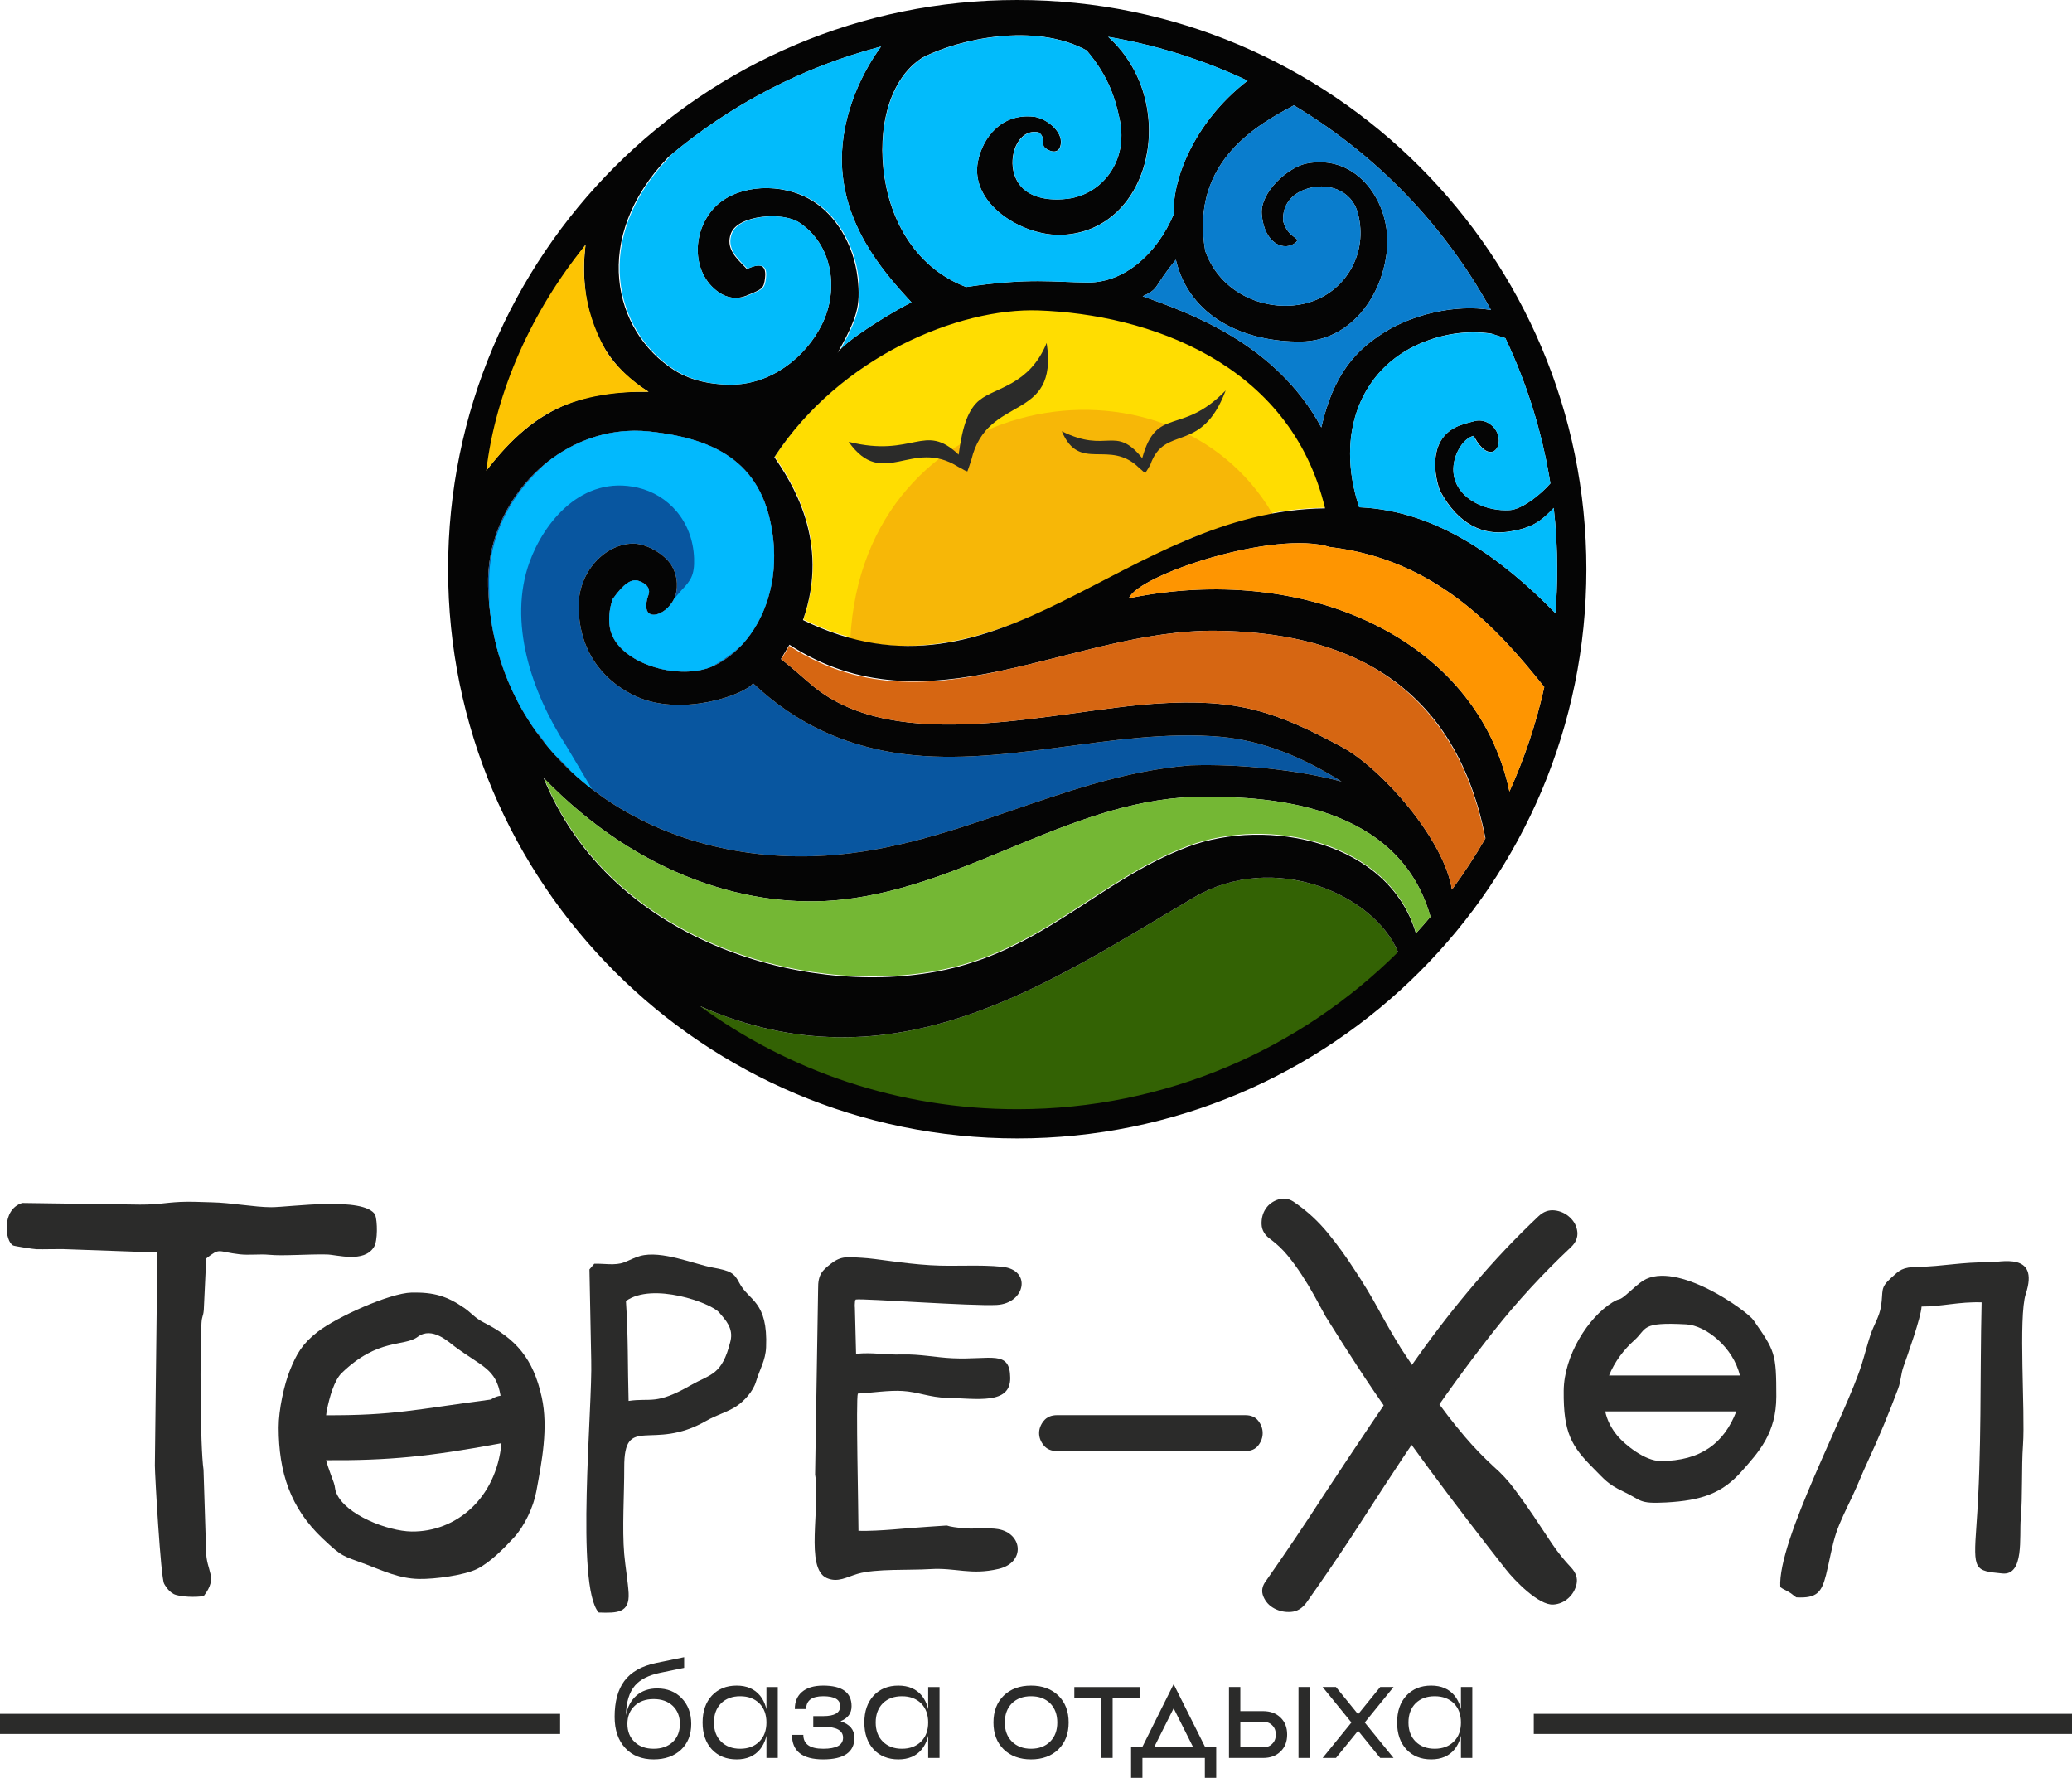 <?xml version="1.0" encoding="UTF-8"?> <svg xmlns="http://www.w3.org/2000/svg" xmlns:xlink="http://www.w3.org/1999/xlink" xmlns:xodm="http://www.corel.com/coreldraw/odm/2003" xml:space="preserve" width="163.421mm" height="140.202mm" version="1.1" style="shape-rendering:geometricPrecision; text-rendering:geometricPrecision; image-rendering:optimizeQuality; fill-rule:evenodd; clip-rule:evenodd" viewBox="0 0 16250.71 13941.77"> <defs> <style type="text/css"> .fil2 {fill:#2B2B2A} .fil12 {fill:#02B9FD} .fil7 {fill:#02BBFB} .fil6 {fill:#050505} .fil0 {fill:#0856A0} .fil8 {fill:#0A7DCD} .fil4 {fill:#336204} .fil9 {fill:#74B734} .fil10 {fill:#D66612} .fil5 {fill:#F7B707} .fil13 {fill:#FDC403} .fil11 {fill:#FE9501} .fil1 {fill:#FFDD01} .fil3 {fill:#2B2B2A;fill-rule:nonzero} </style> </defs> <g id="Слой_x0020_1">  <path class="fil0" d="M3828.13 4599.35c-21.46,-675.91 575.94,-1289.93 1267.27,-1215.24 535.84,57.89 902.59,255.64 968.56,842.86 50.88,453.6 -156.66,841.44 -455.85,989.56 -262.45,129.91 -735.95,-3.6 -816.58,-261.18 -25.63,-81.84 -11.49,-188.09 14.07,-257.41 83.77,-119.12 146.99,-161.33 201.27,-143.17 91.44,30.61 88.31,82.77 79.48,107.97 -81.5,232.46 134.58,179.68 202.48,29.72 28.34,-62.6 33.94,-167.9 -24.63,-262.51 -52.35,-84.57 -194.71,-168.52 -300.54,-167.05 -218.53,3.03 -431.46,220.99 -425.68,502.6 8.02,390.13 239.88,595.1 440.66,690.73 356.87,170.02 857.06,-5.01 927.63,-97.8 342.23,322 710.64,477.13 1092.69,541.66 836.03,141.26 1737.8,-196.66 2575.09,-122.11 328.39,29.24 647,160.75 947.78,351.22 -332.39,-90.82 -807.87,-140.44 -1184.52,-127.42 -1023.13,81.39 -1889.59,679.38 -2959.54,712.33 -1337.87,41.2 -2507.5,-791.93 -2549.64,-2114.75z"></path> <path class="fil1" d="M6300.57 4857.73c218.62,-620.7 -96.85,-1091.37 -224.19,-1277.26 517.29,-791.5 1449.69,-1172.48 2071.42,-1150.68 850.96,29.83 1975.16,405.73 2247.72,1552.07 -1584.96,16.96 -2542.24,1636.69 -4094.95,875.87z"></path> <path class="fil2" d="M6732.98 12004.82c0,-162.9 -20.79,-1030.8 -5.01,-1076.28 117.87,-6.81 240.36,-26.78 350.16,-20.58 119.78,6.75 214.93,50.77 347.79,53.85 236.57,5.46 499.36,55.41 497.34,-156.52 -2.13,-222.78 -151.73,-139.8 -453.11,-153.87 -131.97,-6.16 -256.78,-33.34 -391.72,-29.61 -153.83,4.27 -223.51,-18.42 -364.27,-5.46l-9.22 -361.44c-0.3,-4.44 -0.96,-8.03 -0.99,-12.45 -0.02,-4.46 0,-8.3 0.25,-12.65 3.12,-51.94 1.84,-24.6 7.99,-39.07 66.18,-9.14 913.54,53.69 1106.05,42.63 224.71,-12.91 274.85,-274.84 43.44,-298.95 -187.74,-19.57 -368.87,-0.52 -565.71,-12.62 -224.66,-13.8 -421.54,-52.41 -535.9,-58.31 -107.19,-5.53 -161.11,-18.16 -242.99,46.48 -66.58,52.55 -102.57,82.31 -100.59,198.33l-23.66 1455.45c43.04,252.46 -81.84,736.26 91.69,811.45 88.05,38.15 157.04,-8.93 243.5,-33.69 142.5,-40.77 400.94,-26.29 567.83,-36.54 202.3,-12.41 316.21,49.82 535.7,-1.44 212.77,-49.69 189.75,-278.97 -3.96,-312.39 -76.16,-13.15 -199.15,2.06 -283.72,-7.56 -208.51,-23.72 -10.41,-25.62 -262.34,-10.84 -174.88,10.27 -380.16,36.29 -548.56,32.11z"></path> <path class="fil2" d="M13962.56 12445.97c30.75,22.35 27.47,15.77 63.41,36.38 29.14,16.72 34.64,25.79 62.21,44.27 163.25,9.27 198.89,-41.12 233.58,-177.45 25.7,-100.97 46.05,-228.5 79.03,-327.12 30.09,-90.04 82.75,-194.25 123.64,-280.63 49.39,-104.39 76.97,-179.49 125.15,-282.6 85.29,-182.58 168.95,-385.73 238.28,-571.45 19.88,-53.22 21.37,-113.7 39.5,-165.32 32.91,-93.74 139.65,-391.53 143.26,-475.96 155.65,0.6 295.31,-39.22 471.14,-33.02 -13.98,601.99 2.42,1158.38 -40.69,1751.37 -25.79,354.68 -13.87,352.96 203.07,374.82 173.48,17.49 132.55,-289.54 144.45,-428.87 15.55,-182.23 4.97,-396.78 17.79,-580.11 18.18,-260.02 -37.66,-1003.56 21.76,-1183.94 110.32,-334.94 -206.25,-245.23 -292.04,-246.89 -203.34,-3.93 -361.11,32.4 -551.03,35.17 -128.67,1.9 -147.81,27.78 -211.92,85.5 -91.84,82.65 -60.71,98.68 -80.34,223.36 -13.22,83.89 -56.39,145.48 -82.3,223.11 -24.39,73.11 -45.48,156.9 -69.69,234.17 -121.6,388.42 -659.1,1377.82 -638.26,1745.22z"></path> <path class="fil2" d="M1097.53 9816.99l136.58 1.17 -19.43 1674.59c0.07,69.79 45.46,876.97 72.51,926.7 2.32,4.25 31.4,60.06 76.27,81.71 46.22,22.29 175.74,27.09 234.79,14.75 116.09,-151.82 18.03,-188.31 18.01,-356.41l-20.03 -633.74c-27.07,-185.37 -27.9,-950.47 -16.11,-1149.18 3.51,-59.09 13.4,-49.68 18.11,-102.3l19.1 -405.8c114.38,-87.96 83.06,-52.44 263.87,-32.1 72.13,8.11 155.66,-3.58 230.03,3.63 109.31,10.6 296.18,-5.5 450.93,-2.61 80.55,1.51 292.96,69.04 371.39,-59.16 29.75,-48.68 26.77,-201.53 9.24,-251.82 -86.63,-146.7 -669.04,-59.64 -816.16,-59.58 -129.76,0.07 -317.03,-35.73 -463.58,-38.28 -82.54,-1.43 -164.63,-7.27 -246.7,-3.25 -133.03,6.5 -164.94,21.23 -318.82,21.23l-922.88 -12.89c-166.63,51.3 -135.07,304.74 -70.66,333.66 11.93,5.38 158.54,28.35 180.86,28.89 67.28,1.64 136.82,-1.65 204.35,-0.89l608.33 21.68z"></path> <path class="fil2" d="M4909.17 10202.77c209.88,-150.68 668.31,15.12 731.43,90.13 48.57,57.67 113.61,121.56 88.4,224.64 -65.96,269.66 -155.78,256.26 -309.29,344.38 -278.87,160.12 -313.61,97.82 -489.63,124.22 -7.58,-257.89 -2.16,-513.11 -20.91,-783.38zm-248.15 -292.46l-37.93 44.51 13.89 711.77c11.2,364.33 -125.41,1771.17 58.65,1978.67 146.58,5.15 243.12,3.59 234.63,-152.36 -4.48,-82.59 -26.26,-211.56 -34.41,-305.1 -17.31,-198.61 0.69,-474.06 0.07,-680.79 -1.3,-426.16 217.52,-118.89 644.06,-365.36 77.18,-44.58 167.94,-69.1 234.82,-113.38 59.08,-39.12 130.61,-113.38 154.76,-194.26 29.07,-97.3 74.37,-164.41 78.84,-268.27 15.7,-364.18 -136.58,-363.76 -209.28,-504.1 -40.81,-78.82 -67.4,-95.92 -209.62,-121.46 -139.92,-25.13 -402.12,-137.75 -569.68,-90.68 -48.54,13.62 -78.65,32.39 -125.43,50.23 -69.99,26.69 -157.38,7.77 -233.37,10.59z"></path> <path class="fil3" d="M9766.65 11097.69c45.49,0 79.61,14.93 102.38,44.81 22.75,29.85 34.12,61.85 34.12,95.98 0,34.14 -11.37,66.14 -34.12,95.99 -22.77,29.87 -56.89,44.8 -102.38,44.8l-1476.14 0c-45.52,0 -80.36,-14.93 -104.53,-44.8 -24.17,-29.85 -36.26,-61.85 -36.26,-95.99 0,-34.13 12.08,-66.13 36.26,-95.98 24.17,-29.88 59.01,-44.81 104.53,-44.81l1476.14 0z"></path> <path class="fil3" d="M12169.61 12101.88c47.33,70.04 98.53,133.95 153.61,191.72 37.22,40.74 51.16,83.21 41.8,127.39 -9.37,44.2 -30.8,81.47 -64.32,111.81 -33.51,30.34 -72.76,47.04 -117.63,50.12 -115.65,7.93 -306.73,-191.81 -371.98,-274.87 -388.17,-494.29 -826.26,-1073.34 -1162.78,-1589.95 -85.68,-131.57 -169.76,-263.52 -252.12,-395.83 -29.43,-53 -59.28,-107.67 -89.49,-164.03 -29.46,-53 -61.6,-106.28 -96.45,-159.85 -34.84,-53.54 -71.62,-104.03 -110.34,-151.45 -38.72,-47.43 -83.38,-90 -133.97,-127.74 -45.72,-31.79 -69.49,-71.19 -71.28,-118.15 -1.78,-46.94 9.16,-87.99 32.83,-123.13 23.67,-35.13 57.66,-59.45 101.99,-72.92 44.32,-13.47 87.69,-3.93 130.1,28.64 95.55,66.2 180.85,145.24 255.87,237.11 75.05,91.88 144.97,188.4 209.82,289.58 68.93,103.78 131.83,208.01 188.7,312.74 56.86,104.71 115.67,206.39 176.43,304.97 164.96,246.88 306.42,463.41 499.78,690.04 69.06,80.94 143.4,158.06 223.02,231.37 61.01,52.91 116.66,113.2 166.95,180.81 50.28,67.62 99.07,136.45 146.4,206.49 47.31,70.04 95,141.74 143.07,215.13z"></path> <path class="fil3" d="M10590.64 12064.49c-111.55,168.86 -226.44,336.82 -344.63,503.93 -32.91,44.44 -72.82,68.46 -119.77,72.05 -46.95,3.6 -90.63,-5.23 -131.04,-26.44 -40.42,-21.25 -69.32,-52.71 -86.67,-94.43 -17.35,-41.71 -10.01,-83.11 22.03,-124.24 152.81,-218.16 300.69,-437.65 443.58,-658.42 252.22,-382.76 487.08,-736.81 752.75,-1107.99 140.11,-196.73 286.78,-384.67 439.98,-563.83 154.08,-182.45 320.51,-358.14 499.33,-527 37.78,-36.09 79.88,-51.57 126.3,-46.45 46.44,5.1 86.67,23.64 120.75,55.59 34.06,31.95 53.33,69.74 57.81,113.38 4.45,43.61 -12.19,83.48 -49.99,119.56 -220.76,207.39 -422.57,426.85 -605.46,658.36 -415.29,525.71 -762.97,1065.43 -1124.96,1625.93z"></path> <path class="fil4" d="M10991.07 7737.98c-791.68,716.14 -1841.33,1152.35 -2992.97,1152.35 -1685.03,0 -3151.76,-933.78 -3911.53,-2311.98 355.98,486.32 853.24,963.46 1171.34,1180.47 55.89,38.14 118.29,63.25 177.53,106.67 1546.69,715.12 2773.74,-148.45 3927.29,-827.04 660.88,-388.79 1493.06,11.95 1625.91,495.41 26.9,81.55 20.93,132.55 2.44,204.11z"></path> <path class="fil5" d="M6668.73 5013.95c142.91,27.28 299.55,56.11 458.45,51.58 771.69,-22.12 1434.27,-478.16 2168.07,-825.03 203.24,-96.06 482,-132.15 685.17,-210.91 -804.02,-1374.01 -3210.73,-989.42 -3311.69,984.37z"></path> <path class="fil6" d="M7978.27 0c1232.61,0 2348.56,499.61 3156.32,1307.4 807.79,807.77 1307.41,1923.72 1307.41,3156.33 0,1232.62 -499.62,2348.57 -1307.41,3156.32 -807.76,807.79 -1923.71,1307.42 -3156.32,1307.42 -1232.62,0 -2348.57,-499.63 -3156.34,-1307.42 -807.79,-807.75 -1307.39,-1923.7 -1307.39,-3156.32 0,-1232.61 499.6,-2348.56 1307.39,-3156.33 807.77,-807.79 1923.72,-1307.4 3156.34,-1307.4zm3126.64 7319.73c-210.64,-719.96 -1162.65,-914.77 -1787.94,-679.07 -702.71,264.85 -1151.04,829.05 -1977.42,979.71 -1069.21,194.95 -2564.29,-255.24 -3076.5,-1520.7 753.26,779.1 1638.76,1034.66 2347.34,954.7 1007.61,-113.72 1825.65,-808.76 2839.81,-806.74 504.8,0.99 1517.21,53.13 1769.27,941.52 -37.3,44.33 -75.5,87.85 -114.56,130.59zm282.45 -343.52c-60.65,-392.37 -551.58,-952.22 -866.14,-1120.41 -511.26,-273.4 -812.47,-381.31 -1457.89,-337.78 -797.95,53.79 -2025.72,413 -2690.31,-140.79 -85.5,-71.26 -152.33,-135.22 -248.26,-209.12l66.88 -112.09c1081.14,706.78 2211.66,-122.18 3345.88,-109.61 949.8,10.52 1864.29,353.24 2113.23,1627.21 -80.27,139.42 -168.28,273.77 -263.39,402.6zm451.18 -768.94c-257.48,-1215.61 -1619.16,-1796.62 -2984.57,-1515.75 76.18,-185.69 1146.42,-538.05 1577.72,-401.3 828.54,97.14 1314.75,639.77 1680.17,1097.2 -63.44,285.18 -155.58,559.55 -273.32,819.85zm360.53 -1398.89c-418.3,-426.9 -929.61,-804.94 -1538.86,-830.19 -194.26,-585.27 20.96,-1087.75 477.57,-1284.25 175.57,-75.56 368.97,-105.98 556.49,-78.39l112.55 36.33c168.44,355.32 288.86,737.83 352.93,1139.14 -76.01,87.08 -220.78,202.56 -316.88,209.27 -182.64,12.77 -407.81,-81.79 -440.54,-273.7 -22.85,-133.96 65.42,-289.13 155.93,-308.93 2.22,3.07 4.23,7.56 5.54,9.96 111.28,203.72 218.81,101.03 186,-14.1 -20.46,-71.78 -98.22,-132.31 -182.61,-111.85 -51.36,12.46 -88.98,23.62 -116.99,34.06 -228.82,85.39 -216.22,339.87 -157.66,509.21 149.63,281.74 352.22,349.76 529.83,325.45 198.15,-27.14 267.72,-87.71 363.61,-187.21 17.84,157.72 27,318.07 27,480.55 0,116.05 -4.71,230.98 -13.89,344.66zm-505.09 -2377.47c-282.92,-47.05 -614.39,35.77 -837.54,175.59 -227.66,142.68 -400.08,334.35 -493.29,745.55 -358.69,-663.73 -1040.75,-898.79 -1400.94,-1028.61 135.91,-62.35 78.81,-67.66 259.97,-286.87 105.74,450.19 536.52,647.62 983.87,642.03 370.84,-4.66 630.34,-333.68 671.17,-710.73 40.2,-371.47 -230.07,-768.61 -634.28,-684.72 -138.1,28.68 -361.22,222.89 -346.96,396.42 19.82,241.25 184.67,294.85 268.17,220.15 42.57,-38.08 -60.9,-27.21 -100.12,-163.43 -9.27,-131.44 69.38,-213.89 172.06,-251.35 167.28,-61 366.95,0.7 414.58,190.9 80.03,308.68 -93.8,596.94 -361.94,688.59 -298.06,101.86 -704.54,-27.53 -835.78,-395.25 -126.03,-713.53 437.25,-1003.96 694.9,-1142.87 301.19,180.03 578.16,396.33 824.8,642.99 283.56,283.56 527.05,607.18 721.32,961.6zm-1909.23 -1798.28c-439.23,339.45 -593.16,804.11 -579.07,1047.05 -131.38,311.15 -387.2,536.85 -671.67,535.44 -271.55,-1.38 -454.13,-38.46 -956.65,35.63 -362.39,-136.61 -579.73,-470.62 -639.99,-857.3 -59.93,-384.66 35.44,-776.25 297.93,-942.12 281.23,-145.09 880.26,-279 1287.35,-55.91 177.8,208.91 227.57,390.24 259.74,544.46 68.7,329.42 -145.62,588.12 -411.56,619.18 -193.33,22.55 -381.79,-26.8 -423.54,-221.62 -30,-139.98 46.52,-329.94 197.68,-300.04 34.52,21.65 37.6,53.1 39.22,103.47 0.78,24.58 119.38,97.28 135.36,-10.26 15.96,-107.4 -122.93,-205.72 -212,-215.42 -259.18,-28.23 -400.74,170.62 -437.13,348.36 -68.33,333.63 349.29,593.97 665.96,577.49 704.62,-36.66 914.59,-1048.3 354.66,-1552.23 384.72,65.22 751.78,182.29 1093.73,343.83zm-2874.44 -267.78c-176.76,241.7 -332.33,602.96 -304.55,970.83 37.72,499.22 377.62,853.12 542.73,1035.27 -158.78,79.5 -530.82,307.79 -579.93,398.36 152.74,-275.59 183.16,-369.11 157.37,-590.86 -30.73,-264.01 -172.49,-494.48 -361.63,-608.08 -236.44,-142.02 -568.28,-122.25 -741.58,38.55 -197.9,183.62 -209.13,531.22 17.36,685.18 62.09,42.2 138.31,55.4 211.89,25.19 127.83,-52.5 138.45,-54.72 148.41,-141.46 14.66,-127.8 -71.96,-99.78 -142.59,-68.08l-14.3 -15.03c-69.24,-70.87 -154.51,-148.73 -110.59,-264.5 54.96,-144.68 404.93,-171.61 535.58,-84.96 264.45,175.39 312.37,530.5 176.92,800.88 -129.52,258.47 -400.88,472.09 -716.84,470.23 -184.11,-1.1 -328.85,-42.7 -440.57,-113.63 -481.65,-305.78 -653.7,-1037.37 -46.99,-1670.24 477.25,-404.67 1045.29,-705.51 1669.32,-867.64zm-2318.26 1555.59c-49.01,423.82 56.75,885.83 494.6,1151.59 -499.6,-8.35 -880.73,104.3 -1272.69,618.83 120.89,-655.5 392.7,-1258.1 778.09,-1770.42zm895.38 5968.35c1522.22,672.19 2734.71,-179.38 3875.28,-850.34 629.5,-370.33 1414.42,-24.32 1602.34,427.2 -765.71,761.88 -1821.25,1232.79 -2986.8,1232.79 -931.01,0 -1791.84,-300.45 -2490.83,-809.65zm-1659.31 -3289.44c-21.46,-675.91 575.94,-1289.93 1267.27,-1215.24 535.84,57.89 902.59,255.64 968.56,842.86 50.88,453.6 -156.66,841.44 -455.85,989.56 -262.45,129.91 -735.95,-3.6 -816.58,-261.18 -25.63,-81.84 -11.49,-188.09 14.07,-257.41 83.77,-119.12 146.99,-161.33 201.27,-143.17 91.44,30.61 88.31,82.77 79.48,107.97 -81.5,232.46 134.58,179.68 202.48,29.72 28.34,-62.6 33.94,-167.9 -24.63,-262.51 -52.35,-84.57 -194.71,-168.52 -300.54,-167.05 -218.53,3.03 -431.46,220.99 -425.68,502.6 8.02,390.13 239.88,595.1 440.66,690.73 356.87,170.02 857.06,-5.01 927.63,-97.8 342.23,322 710.64,477.13 1092.69,541.66 836.03,141.26 1737.8,-196.66 2575.09,-122.11 328.39,29.24 647,160.75 947.78,351.22 -332.39,-90.82 -807.87,-140.44 -1184.52,-127.42 -1023.13,81.39 -1889.59,679.38 -2959.54,712.33 -1337.87,41.2 -2507.5,-791.93 -2549.64,-2114.75zm2469.43 263c218.61,-620.7 -96.86,-1091.36 -224.2,-1277.25 517.3,-791.51 1449.7,-1172.49 2071.43,-1150.69 850.95,29.83 1975.15,405.74 2247.72,1552.08 -1584.97,16.96 -2542.25,1636.68 -4094.95,875.86z"></path> <path class="fil7" d="M6594.33 2736.36c136.79,-250.19 163.73,-344.96 139.01,-557.53 -30.73,-264 -172.5,-494.47 -361.63,-608.07 -97.01,-58.27 -210.09,-89.28 -321.68,-94.52 -162.93,-9.3 -323.53,36.4 -427.3,132.68 -197.9,183.62 -209.13,531.22 17.36,685.18 37.01,25.16 79.08,40.02 122.6,41.5 31.8,2.21 64.5,-2.7 96.69,-15.92 127.82,-52.5 138.45,-54.72 148.41,-141.46 8.28,-72.25 -15.82,-94.7 -51.07,-94.83 -26.84,-2.76 -61.74,9.95 -93.97,24.16l-11.84 -12.44c-69.25,-70.87 -154.52,-148.73 -110.6,-264.5 36.57,-96.27 203.77,-140.39 350.06,-133.62 70.7,4.14 135.89,20.26 178.13,48.27 264.45,175.39 312.37,530.5 176.92,800.88 -129.52,258.47 -400.88,472.09 -716.84,470.23 -17.26,-0.1 -34.18,-0.57 -50.75,-1.36l-0.87 -0.05 -0.06 0c-156.32,-8.76 -282,-48.69 -381.5,-111.83 -481.7,-305.81 -653.73,-1037.54 -46.8,-1670.45l23.6 -26.33c470.73,-391.47 1027.64,-682.88 1638.13,-841.49 -176.76,241.7 -332.33,602.96 -304.55,970.83 37.72,499.22 377.62,853.12 542.73,1035.27 -142.02,71.11 -454.6,261.23 -554.17,365.41z"></path> <path class="fil8" d="M11693.99 2430.91l-3.85 -0.61 -10.64 -1.68 -5.85 -0.84 -8.66 -1.2 -7.14 -0.93 -9.09 -1.1 -5.88 -0.67 -10.22 -1.07 -4.19 -0.44 -1.6 -0.15 -13.6 -1.17 -7.64 -0.57 -7.86 -0.55 -8.06 -0.49 -7.56 -0.41 -6.9 -0.33 -9.95 -0.39 -5.69 -0.19 -1.2 -0.04 -13.8 -0.3 -0.56 -0.02 -13.29 -0.1 -1.24 0 -6.55 0.01 -10.29 0.09 -6.26 0.09 -8.81 0.21 -6.71 0.18 -15.26 0.57 -0.48 0.01 -13.94 0.72 -0.69 0.05 -7.71 0.48 -8.43 0.55 -7.05 0.52 -8.44 0.68 -7.81 0.67 -7.67 0.72 -8.06 0.79 -13.95 1.49 -1.74 0.19 -4.38 0.54 -10.36 1.25 -7.69 0.99 -6.59 0.89 -8.8 1.23 -10.42 1.55 -3.99 0.59 -11.23 1.8 -15.39 2.63 -3.45 0.61 -9.2 1.68 -7.31 1.37 -7.47 1.45 -7.68 1.54 -8.48 1.74 -0.7 0.15 -13.42 2.88 -0.3 0.07 -13.68 3.1 -0.92 0.22 -7.13 1.68 -8.28 2 -7.16 1.77 -8.79 2.23 -6.09 1.58 -11.09 2.95 -3.44 0.92 -1.29 0.36 -13.4 3.77 -7.66 2.22 -7.94 2.34 -7.29 2.2 -7.91 2.44 -5.73 1.79 -11.28 3.62 -2.91 0.93 -2.22 0.73 -13.05 4.38 -0.81 0.27 -4.35 1.52 -9.92 3.46 -5.7 2.04 -7.88 2.86 -6.91 2.54 -10.88 4.11 -2.43 0.94 -12.08 4.72 -2.79 1.09 -0.14 0.06 -2.78 1.12 -11.4 4.63 -3.42 1.42 -11.22 4.73 -3.98 1.71 -8.09 3.53 -7.98 3.54 -2.67 1.2 -10.82 4.92 -12.12 5.7 -3.41 1.64 -9.42 4.56 -4.67 2.33 -9.33 4.68 -4.92 2.52 -7.83 4.07 -3.89 2.01 -1.8 0.94 -11.28 6.08 -0.82 0.45 -2.16 1.2 -10.25 5.7 -3.69 2.1 -8.54 4.91 -4.6 2.67 -10.3 6.16 -1.1 0.66 -12.74 7.85c-227.66,142.68 -400.08,334.35 -493.29,745.55 -358.69,-663.73 -1040.75,-898.79 -1400.94,-1028.61 135.91,-62.35 78.81,-67.66 259.97,-286.87 105.74,450.19 536.52,647.62 983.87,642.03 370.84,-4.66 630.34,-333.68 671.17,-710.73 40.2,-371.47 -230.07,-768.61 -634.28,-684.72 -138.1,28.68 -361.22,222.89 -346.96,396.42 19.82,241.25 184.67,294.85 268.17,220.15 42.57,-38.08 -60.9,-27.21 -100.12,-163.43 -9.27,-131.44 69.38,-213.89 172.06,-251.35 167.28,-61 366.95,0.7 414.58,190.9 80.03,308.68 -93.8,596.94 -361.94,688.59 -298.06,101.86 -704.54,-27.53 -835.78,-395.25 -2.05,-11.63 -3.9,-23.15 -5.59,-34.57 -0.66,-4.41 -1.19,-8.73 -1.79,-13.11 -0.94,-6.98 -1.92,-13.96 -2.74,-20.84 -0.57,-4.78 -1.04,-9.5 -1.55,-14.23 -0.7,-6.51 -1.4,-13.02 -1.98,-19.46l-1.11 -13.89c-0.51,-6.43 -0.97,-12.85 -1.35,-19.2l-0.71 -13.32c-0.31,-6.38 -0.57,-12.74 -0.76,-19.04l-0.3 -12.96c-0.11,-6.29 -0.15,-12.53 -0.15,-18.75l0.07 -12.78c0.09,-6.22 0.26,-12.39 0.45,-18.54l0.41 -11.74c0.28,-6.47 0.69,-12.87 1.08,-19.25l0.73 -11.09c0.5,-6.42 1.09,-12.77 1.7,-19.1 0.33,-3.39 0.6,-6.8 0.96,-10.16 0.89,-8.24 1.92,-16.38 3,-24.47l0.51 -3.98c1.35,-9.64 2.84,-19.19 4.48,-28.63l0.57 -3c1.47,-8.34 3.04,-16.62 4.74,-24.8l1.53 -6.96c1.43,-6.62 2.88,-13.22 4.45,-19.72l2.42 -9.53c1.41,-5.61 2.84,-11.2 4.36,-16.72l2.94 -10.37c1.48,-5.11 2.96,-10.18 4.52,-15.21l3.39 -10.68c1.63,-5.01 3.29,-10.01 4.99,-14.96l3.43 -9.78c1.79,-5 3.63,-9.94 5.49,-14.88l3.71 -9.64c1.98,-5.01 4.02,-9.96 6.07,-14.91l3.82 -9.08c2.21,-5.14 4.5,-10.21 6.79,-15.27l3.48 -7.68c2.84,-6.08 5.75,-12.07 8.71,-18.04l2.25 -4.58c3.48,-6.91 7.03,-13.74 10.68,-20.49l0.98 -1.89 0.34 -0.65c3.95,-7.26 8,-14.45 12.1,-21.53l2.1 -3.53c3.45,-5.89 6.93,-11.75 10.5,-17.52l4.24 -6.71c2.96,-4.7 5.94,-9.38 8.98,-14l4.71 -7.07c2.97,-4.45 5.97,-8.88 9.02,-13.24l4.94 -7.01 9.1 -12.62 5.43 -7.29 8.84 -11.62 6.12 -7.81 8.69 -10.81 6.22 -7.59c3.38,-4.08 6.82,-8.09 10.24,-12.09l4.55 -5.3c3.66,-4.2 7.35,-8.34 11.05,-12.47l5.08 -5.65c3.84,-4.2 7.71,-8.32 11.58,-12.44l4.2 -4.49c5.37,-5.64 10.79,-11.21 16.25,-16.7l0.05 -0.03c5.49,-5.52 10.99,-10.95 16.56,-16.31l3.41 -3.21c4.5,-4.32 9.01,-8.6 13.56,-12.81l4.31 -3.93 12.14 -11.02 5.95 -5.25 11.3 -9.84 6.33 -5.39 10.4 -8.73 6.98 -5.76 10.22 -8.29 7.26 -5.8 10.28 -8.05 6.92 -5.35 9.9 -7.5 7.89 -5.95 10.12 -7.41 6.69 -4.89 12.02 -8.55 4.88 -3.47 0.98 -0.69 16.41 -11.35 0.57 -0.39 15.8 -10.63 0.78 -0.51 6.5 -4.28 11.31 -7.4 7.32 -4.7 8.31 -5.31 12.02 -7.55 3.41 -2.13 12.23 -7.51 5.41 -3.3 9.71 -5.85 6.12 -3.65c19.78,-11.77 39.07,-22.85 57.68,-33.28l14.12 -7.89 0.38 -0.21 14.2 -7.83 0.93 -0.53 12.93 -7.05 26.62 -14.4 4.48 -2.43 8.25 -4.44 5.49 -2.96 6.8 -3.66c301.19,180.03 578.16,396.33 824.8,642.99 283.56,283.56 527.05,607.18 721.32,961.6z"></path> <path class="fil9" d="M11106.35 7318.14c-207.69,-724.04 -1162.61,-920.33 -1789.35,-684.08 -702.72,264.84 -1151.04,829.05 -1977.42,979.71 -1065.89,194.34 -2554.94,-252.56 -3071.61,-1509.07 752.19,775.14 1635.38,1029.45 2342.42,949.67 1007.61,-113.72 1825.65,-808.76 2839.81,-806.74 504.8,0.99 1517.21,53.13 1769.27,941.52 -36.84,43.77 -74.54,86.78 -113.11,128.99z"></path> <path class="fil10" d="M6127.45 5170.17l63.02 -105.6c581.56,380.19 1177.43,311.66 1780.45,169.13 518.4,-119.02 1042.1,-293.12 1566.6,-287.3 411.02,4.55 815.36,71.43 1162.09,248.93 452.96,236.32 807.26,662.59 949,1382 -79.69,138.09 -166.99,271.21 -261.25,398.88 -60.65,-392.37 -551.58,-952.22 -866.14,-1120.41 -511.26,-273.4 -812.47,-381.31 -1457.89,-337.78 -797.95,53.79 -2025.72,413 -2690.31,-140.79 -84.69,-70.58 -151.08,-134.03 -245.57,-207.06z"></path> <path class="fil11" d="M11512.81 5490.26c-3.17,-4.26 -6.45,-8.38 -9.66,-12.61 -5.1,-6.63 -10.13,-13.33 -15.32,-19.89 -111.29,-142.59 -242.61,-266.05 -389.73,-370.13 -4.5,-3.25 -9.12,-6.38 -13.66,-9.61 -4.92,-3.42 -9.78,-6.93 -14.73,-10.3 -578.86,-402.88 -1396.57,-544.72 -2215.73,-376.2 76.18,-185.69 1146.42,-538.05 1577.72,-401.3 280.74,32.91 522.12,117.02 732.87,231.58 84.81,47.33 165.42,98.97 242.26,153.35 289.29,210 513.75,472.81 705.05,712.28 -63.44,285.18 -155.58,559.55 -273.32,819.85 -57.53,-271.55 -170.28,-511.35 -325.74,-717.02z"></path> <path class="fil7" d="M10906.93 2835.78c67.24,-56.43 143.94,-103.71 229.05,-140.32 175.57,-75.57 368.97,-105.98 556.49,-78.4l5.22 -0.41 109.13 35.23c168.38,355.18 288.77,737.53 352.86,1138.66 -23.87,27.58 -54.77,58.13 -88.97,87.27l-3.85 3.25 -0.25 0.21c-72.85,61.02 -159.24,114.51 -223.74,119.02 -182.64,12.77 -407.81,-81.79 -440.54,-273.7 -17.82,-104.45 31.93,-221.8 97.62,-277.83 18.05,-15 37.22,-25.38 56.51,-29.6 2.22,3.08 4.23,7.56 5.54,9.96 64.67,118.39 128.08,133.3 163.4,102.41 26.75,-21.63 38.46,-68.68 24.4,-118.02 -20.46,-71.78 -98.22,-132.31 -182.61,-111.85 -51.36,12.46 -88.98,23.62 -116.99,34.06 -36.19,13.51 -66.35,31.26 -91.23,52.22 -134.41,111.23 -117.75,315.3 -68.24,458.49 149.63,281.74 352.22,349.76 529.83,325.45 140.58,-19.25 216.43,-55.35 282.9,-110.22l0.01 -0.02 2.92 -2.41 0.07 -0.07c26.75,-22.22 52.06,-47.51 79.5,-75.99 17.84,157.72 27,318.07 27,480.55 0,116.05 -4.71,230.98 -13.89,344.66 -418.3,-426.9 -929.61,-804.94 -1538.86,-830.19 -157.73,-475.21 -45.48,-895.84 246.71,-1142.42z"></path> <path class="fil7" d="M7388.96 2154.09l-0.07 -0.04c-4.25,-2.84 -8.44,-5.7 -12.62,-8.62 -241.43,-168.02 -389.21,-442.68 -437.22,-750.83 -59.93,-384.65 35.44,-776.24 297.93,-942.12 280.93,-144.94 878.98,-278.7 1286.06,-56.59 177.49,208.72 227.21,389.9 259.35,544 68.7,329.42 -145.62,588.12 -411.56,619.18 -117.33,13.68 -232.85,0.88 -314.9,-54.85 -52.29,-36.08 -90.73,-89.85 -106.96,-165.63 -30,-139.98 46.52,-329.94 197.68,-300.04l2.39 1.55c30.71,21.56 33.59,52.47 35.15,100.77 0.23,7.04 10.1,18.02 24.48,27.58 35.45,24.48 100.96,41.27 112.56,-36.7 9.81,-66.02 -38.89,-128.6 -98.58,-169.28l-0.12 -0.09 -2.87 -1.95c-37.04,-25 -78.2,-41.55 -112.11,-45.25 -259.18,-28.23 -400.74,170.62 -437.13,348.36 -36.43,177.91 65.31,334.93 216.22,440.3 3.85,2.7 7.75,5.37 11.67,8.01l0.23 0.15c130.58,87.9 295.48,137.67 439.51,130.17 705.13,-36.69 914.89,-1049.71 353.47,-1553.29 384.53,65.24 751.44,182.27 1093.23,343.74 -439.23,339.45 -593.16,804.11 -579.07,1047.05 -131.38,311.15 -387.2,536.85 -671.67,535.44 -271.55,-1.38 -454.13,-38.46 -956.65,35.63 -67.92,-25.61 -130.74,-58.14 -188.4,-96.67z"></path> <path class="fil12" d="M4643.09 6188.35l-202.83 -340.86c-274.75,-423.36 -455.48,-972.8 -287.87,-1437.7 113.39,-314.48 412.15,-686.98 849.95,-585.51 235.43,54.58 431.26,259.81 441.47,554.9 4.52,131.04 -27.53,174.54 -95.97,246.3 -17.84,18.69 -37.54,44.58 -59.98,69.04 -68.91,148.38 -282.64,199.62 -201.51,-31.77 8.83,-25.2 11.95,-77.37 -79.48,-107.97 -54.27,-18.17 -117.5,24.04 -201.27,143.17 -25.56,69.32 -39.7,175.57 -14.07,257.41 76.88,245.59 510.87,378.37 778.59,277.63 87,-43.54 174.04,-103.95 252.6,-180.57 176.09,-193.25 278.7,-491.52 241.23,-825.43 -65.97,-587.22 -432.72,-784.97 -968.56,-842.86 -303.06,-32.75 -588.03,66.86 -810.77,246.02 -86.55,75.62 -163.63,161.27 -227.38,250.78 -144.51,202.91 -229.23,452.7 -220.98,712.9 1.66,51.92 1.39,99.5 0.75,144.56 35.58,378.34 165.44,713.3 365.5,994.95 44.2,49.84 62.19,78.37 78.34,103.01 23.1,28.53 46.97,56.44 71.55,83.75 53.9,49.85 94.38,93.99 130.39,132.6 51.05,47.59 104.57,92.8 160.31,135.67z"></path> <path class="fil13" d="M3813.98 3690.86c134.5,-171.23 312.56,-370.65 551.48,-484.69 213.9,-102.1 472.42,-136.77 721.21,-134.15 -127.9,-80.1 -273.49,-211.93 -339.3,-331.35 -189.86,-344.46 -177.25,-640.05 -155.3,-820.24 -418.83,513.63 -704.27,1146.31 -778.09,1770.42z"></path> <path class="fil3" d="M5126.53 13713.66c-62.31,0 -112.01,-17.8 -149.11,-53.41 -37.83,-35.61 -56.75,-82.72 -56.75,-141.33 0,-58.6 18.92,-105.72 56.75,-141.32 37.1,-35.61 86.8,-53.42 149.11,-53.42 62.32,0 112.4,17.81 150.23,53.42 37.09,35.6 55.65,82.72 55.65,141.32 0,58.61 -18.56,105.72 -55.65,141.33 -37.83,35.61 -87.91,53.41 -150.23,53.41zm27.82 -472.92c-66.03,0 -120.55,18.91 -163.58,56.75 -42.28,37.09 -69.36,88.27 -81.23,153.56 1.49,-102.37 25.23,-180.27 71.22,-233.68 41.55,-47.48 106.83,-80.5 195.85,-99.04l189.18 -38.94 0 -83.46 -216.99 44.51c-115.73,23.74 -199.94,71.22 -252.6,142.44 -50.45,68.25 -75.67,161.72 -75.67,280.41 0,103.12 27.82,184.72 83.46,244.81 54.89,59.35 129.08,89.02 222.55,89.02 89.03,0 160.62,-25.22 214.77,-75.66 53.41,-50.45 80.12,-117.96 80.12,-202.53 0,-83.08 -25.23,-150.59 -75.67,-202.52 -48.95,-50.45 -112.76,-75.66 -191.39,-75.66zm856.83 545.25l89.03 0 0 -556.39 -89.03 0 0 556.39zm-205.86 -72.33c-62.31,0 -112.39,-18.91 -150.22,-56.75 -37.1,-37.09 -55.65,-86.79 -55.65,-149.11 0,-62.31 18.55,-112.39 55.65,-150.23 37.83,-37.09 87.91,-55.64 150.22,-55.64 62.32,0 112.4,18.55 150.23,55.64 37.09,37.84 55.64,87.92 55.64,150.23 0,62.32 -18.55,112.02 -55.64,149.11 -37.83,37.84 -87.91,56.75 -150.23,56.75zm-27.81 -495.19c-80.87,0 -145.77,26.34 -194.74,79.02 -48.22,52.66 -72.33,122.77 -72.33,210.31 0,87.54 24.11,157.64 72.33,210.32 48.96,52.67 113.87,79.01 194.74,79.01 79.37,0 140.58,-26.33 183.61,-79.01 40.8,-50.45 61.21,-120.55 61.21,-210.32 0,-89.77 -20.41,-159.86 -61.21,-210.31 -43.03,-52.67 -104.23,-79.02 -183.61,-79.02zm814.55 279.31c57.86,-23 86.79,-62.31 86.79,-117.96 0,-107.57 -74.18,-161.35 -222.55,-161.35 -73.45,0 -129.45,17.06 -168.04,51.19 -36.35,31.9 -54.52,76.04 -54.52,132.42l89.02 0c0,-66.76 44.52,-100.15 133.54,-100.15 89.02,0 133.53,25.96 133.53,77.89 0,51.94 -44.51,77.9 -133.53,77.9l-77.89 0 0 83.45 77.89 0c103.86,0 155.78,28.57 155.78,85.69 0,57.86 -51.93,86.79 -155.78,86.79 -103.87,0 -155.79,-36.35 -155.79,-109.05l-89.02 0c0,128.34 81.6,192.51 244.81,192.51 163.2,0 244.8,-56.75 244.8,-170.25 0,-62.32 -36.35,-105.35 -109.05,-129.08zm687.69 288.21l89.03 0 0 -556.39 -89.03 0 0 556.39zm-205.86 -72.33c-62.31,0 -112.39,-18.91 -150.22,-56.75 -37.1,-37.09 -55.65,-86.79 -55.65,-149.11 0,-62.31 18.55,-112.39 55.65,-150.23 37.83,-37.09 87.91,-55.64 150.22,-55.64 62.32,0 112.4,18.55 150.23,55.64 37.09,37.84 55.64,87.92 55.64,150.23 0,62.32 -18.55,112.02 -55.64,149.11 -37.83,37.84 -87.91,56.75 -150.23,56.75zm-27.81 -495.19c-80.87,0 -145.77,26.34 -194.74,79.02 -48.22,52.66 -72.33,122.77 -72.33,210.31 0,87.54 24.11,157.64 72.33,210.32 48.96,52.67 113.87,79.01 194.74,79.01 79.37,0 140.58,-26.33 183.61,-79.01 40.8,-50.45 61.21,-120.55 61.21,-210.32 0,-89.77 -20.41,-159.86 -61.21,-210.31 -43.03,-52.67 -104.23,-79.02 -183.61,-79.02zm1040.44 495.19c-62.31,0 -112.39,-18.91 -150.22,-56.75 -37.1,-37.09 -55.65,-86.79 -55.65,-149.11 0,-62.31 18.55,-112.39 55.65,-150.23 37.83,-37.09 87.91,-55.64 150.22,-55.64 62.32,0 112.4,18.55 150.23,55.64 37.09,37.84 55.64,87.92 55.64,150.23 0,62.32 -18.55,112.02 -55.64,149.11 -37.83,37.84 -87.91,56.75 -150.23,56.75zm0 -495.19c-89.02,0 -160.61,26.34 -214.76,79.02 -53.41,52.66 -80.12,122.77 -80.12,210.31 0,87.54 26.71,157.64 80.12,210.32 54.16,52.67 125.74,79.01 214.76,79.01 89.03,0 160.62,-26.33 214.77,-79.01 53.41,-52.67 80.12,-122.78 80.12,-210.32 0,-87.54 -26.71,-157.64 -80.12,-210.31 -54.16,-52.67 -125.74,-79.02 -214.77,-79.02zm339.4 11.13l0 83.46 211.43 0 0 472.93 89.02 0 0 -472.93 211.42 0 0 -83.46 -511.87 0zm531.9 472.93l-86.79 0 0 239.25 89.02 0 0 -155.78 489.63 0 0 155.78 89.02 0 0 -239.25 -85.69 0 -248.15 -495.19 -247.04 495.19zm247.04 -306.01l153.57 306.01 -307.13 0 153.57 -306.01zm979.24 389.47l89.02 0 0 -556.39 -89.02 0 0 556.39zm-456.25 -83.46l0 -200.29 178.05 0c30.42,0 54.52,9.27 72.33,27.81 18.55,17.81 27.81,41.91 27.81,72.33 0,30.42 -9.27,54.52 -27.81,72.33 -17.81,18.55 -41.91,27.81 -72.33,27.81l-178.05 0zm0 -283.75l0 -189.18 -89.02 0 0 556.39 267.07 0c57.12,0 102.74,-16.7 136.87,-50.08 34.86,-33.38 52.3,-77.89 52.3,-133.53 0,-55.64 -17.43,-100.15 -52.3,-133.53 -34.13,-33.38 -79.75,-50.08 -136.87,-50.08l-178.05 0zm1097.2 -189.18l-173.59 213.66 -173.59 -213.66 -104.6 0 225.89 278.2 -225.89 278.2 104.6 0 173.59 -213.65 173.59 213.65 104.6 0 -225.9 -278.2 225.9 -278.2 -104.6 0zm633.16 556.39l89.03 0 0 -556.39 -89.03 0 0 556.39zm-205.86 -72.33c-62.31,0 -112.39,-18.91 -150.22,-56.75 -37.1,-37.09 -55.65,-86.79 -55.65,-149.11 0,-62.31 18.55,-112.39 55.65,-150.23 37.83,-37.09 87.91,-55.64 150.22,-55.64 62.32,0 112.4,18.55 150.23,55.64 37.09,37.84 55.64,87.92 55.64,150.23 0,62.32 -18.55,112.02 -55.64,149.11 -37.83,37.84 -87.91,56.75 -150.23,56.75zm-27.81 -495.19c-80.87,0 -145.77,26.34 -194.74,79.02 -48.22,52.66 -72.33,122.77 -72.33,210.31 0,87.54 24.11,157.64 72.33,210.32 48.96,52.67 113.87,79.01 194.74,79.01 79.37,0 140.58,-26.33 183.61,-79.01 40.8,-50.45 61.21,-120.55 61.21,-210.32 0,-89.77 -20.41,-159.86 -61.21,-210.31 -43.03,-52.67 -104.23,-79.02 -183.61,-79.02z"></path> <polygon class="fil3" points="16250.71,13597.69 12029.44,13597.69 12029.44,13439.96 16250.71,13439.96 "></polygon> <polygon class="fil3" points="4393.04,13597.69 -0,13597.69 -0,13439.96 4393.04,13439.96 "></polygon> <path class="fil2" d="M8209 2689.3c94.93,628.63 -465.85,396.05 -590.25,915.03 -13.6,39.71 -21.36,67.13 -31.7,92.64 -33.54,-11.85 -13.97,-7.05 -72.09,-36.37 -365.45,-229.95 -588.43,184.85 -858.97,-195.7 511.14,127.43 591.96,-158.01 862.57,100.56 31,-230.43 77.3,-359.19 165.47,-429.03 126.39,-100.13 390.36,-116.11 524.98,-447.14z"></path> <path class="fil2" d="M9613.11 3061.76c-191.27,508.98 -480.61,261.33 -591.27,583.61 -16.72,27.34 -27.05,46.48 -38.97,63.74 -23.02,-14.37 -9.24,-7.54 -47.67,-39.01 -234.02,-231.85 -468.86,40.12 -607.27,-288.16 359.54,179.65 415.3,-54.07 630.59,211.05 114.43,-415.16 303.2,-170 654.59,-531.23z"></path> <path class="fil2" d="M13617.93 11068.29c-94.85,245.59 -275.71,389.21 -594.5,389.07 -122.05,-0.05 -279.08,-127.81 -337.16,-196.94 -51.85,-61.72 -82.49,-126.68 -96.57,-192.13l1028.23 0zm-998.14 -281.58c43.4,-107.91 117.54,-204.74 196.93,-275.22 104.48,-92.75 45.08,-145.77 408.46,-125.94 153.77,8.39 368.76,180.07 420.63,401.16l-1026.02 0zm1311.83 164.33c0.18,-339.3 -10.71,-356.69 -179.12,-598.24 -50.59,-72.56 -602.94,-471.74 -865.67,-309.96 -29.97,18.45 -88.17,70.97 -112.05,92.26 -87.78,78.4 -59.17,35.79 -126.58,77.1 -191.87,117.53 -381.31,417.17 -384.11,693.73 -3.35,332.72 62.27,437.27 234.83,610.07 82.63,82.73 110.17,122.98 229.29,178.84 149.99,70.34 117.95,99.25 338.78,87.39 281.4,-15.12 441.32,-73.74 590.52,-241.68 135.25,-152.26 273.99,-300.47 274.12,-589.52z"></path> <path class="fil2" d="M3276.25 10483.36c112.74,-83.89 241.7,39.95 291.01,76.66 213.24,158.72 323.09,172.17 358.57,385.22 -21.33,3.09 -42.45,10.17 -62.29,21.55l-13.91 8.39c-590.1,77.67 -759.35,125.6 -1291.89,123.31 1.68,-13.53 3.39,-27.14 6.24,-41.4 19.6,-97.58 56.53,-232.43 116.27,-290.21 286.3,-276.91 488.46,-203.55 595.99,-283.53zm656.86 833.96c-41.58,436.8 -359.5,697.02 -704.52,692.85 -187.22,-2.28 -519.91,-131.4 -590.67,-302.25 -14.17,-34.22 -7.01,-44.15 -20.41,-82.09 -14.13,-40.02 -39.9,-104.17 -60.53,-175.05 493.39,3.4 812.47,-29.41 1352.14,-128.82 8.94,-1.65 16.84,-3.16 23.99,-4.64zm-1747.76 -122.19c0.46,348.4 90.4,629.47 346.06,870.67 157.79,148.88 154.78,132.77 336.93,201 134.96,50.54 260.84,112.37 417.23,115.34 127.23,2.42 357.87,-29.51 456.56,-78.53 102.35,-50.83 211.36,-162.3 289.06,-246.64 81.92,-88.95 152.58,-238.01 175.31,-361.79 42.96,-233.75 95.17,-498.2 42.36,-738.62 -66.75,-303.84 -203.07,-458.39 -456.44,-586.56 -68.08,-34.44 -96.67,-75.12 -149.29,-111.55 -135.69,-93.91 -239.11,-125.84 -415.5,-121.99 -171.75,3.77 -588.61,192.68 -735.83,307.33 -121.5,94.6 -165.65,172.41 -218.64,303.82 -44.23,109.72 -88,307.38 -87.81,447.52z"></path> </g> </svg> 